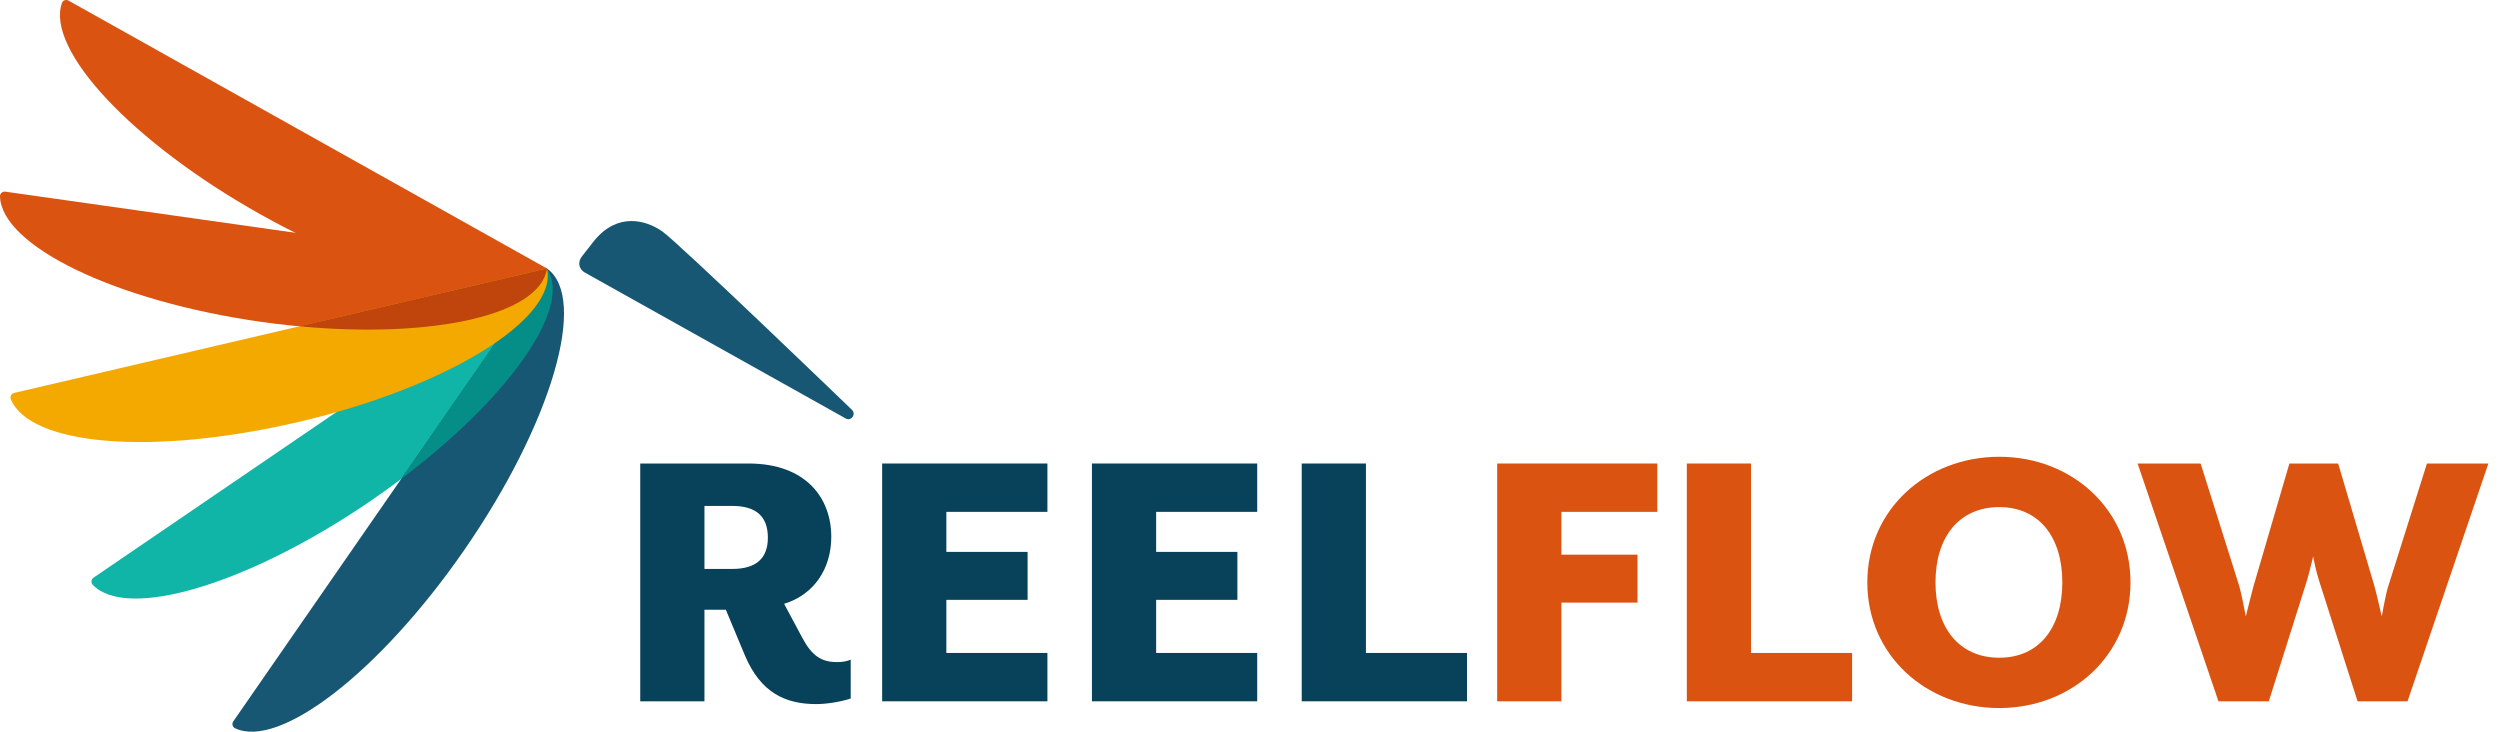 <svg width="164" height="48" viewBox="0 0 164 48" fill="none" xmlns="http://www.w3.org/2000/svg">
<g clip-path="url(#clip0_393_169)">
<path d="M35.88 17.614C34.264 20.561 25.866 18.978 17.118 14.081C8.675 9.354 2.997 3.267 4.062 0.198C4.123 0.022 4.33 -0.051 4.492 0.037L35.877 17.611L35.88 17.614Z" fill="#DB5311"/>
<path d="M35.88 17.614C35.416 20.95 27.013 22.514 17.112 21.111C7.553 19.753 0.095 16.129 0 12.878C-0.006 12.693 0.162 12.547 0.345 12.572L35.877 17.611L35.88 17.614Z" fill="#DB5311"/>
<path d="M35.88 17.614C37.743 20.406 32.538 27.25 24.247 32.904C16.246 38.36 8.303 40.708 6.08 38.357C5.952 38.223 5.983 38.001 6.135 37.895L35.88 17.614Z" fill="#10B5A8"/>
<path d="M35.879 17.614C38.611 19.546 36.175 27.821 30.443 36.099C24.909 44.089 18.325 49.162 15.416 47.771C15.249 47.692 15.197 47.473 15.304 47.321L35.879 17.614Z" fill="#175773"/>
<path d="M35.88 17.614L26.317 31.418C33.379 26.102 37.581 20.166 35.88 17.614Z" fill="#058E87"/>
<path d="M35.88 17.614C36.63 20.895 29.342 25.4 19.6 27.676C9.858 29.951 1.946 29.188 0.708 26.187C0.638 26.014 0.741 25.819 0.921 25.777L35.88 17.614Z" fill="#F3A900"/>
<path d="M35.88 17.614L19.634 21.405C28.4 22.229 35.456 20.661 35.88 17.614Z" fill="#C0450C"/>
<path d="M38.383 17.889C38.856 18.158 55.482 27.453 55.482 27.453C55.839 27.651 56.182 27.175 55.891 26.888C55.891 26.888 44.47 15.878 43.419 15.16C42.367 14.442 40.522 13.91 38.983 15.787C38.983 15.787 38.404 16.521 38.164 16.832C37.923 17.143 37.91 17.62 38.383 17.889Z" fill="#175773"/>
</g>
<path d="M145.531 46.006L140.227 30.406H144.361L146.909 38.492C147.039 38.934 147.325 40.442 147.325 40.442C147.325 40.442 147.689 38.96 147.819 38.492L150.185 30.406H153.383L155.775 38.492C155.905 38.96 156.243 40.442 156.243 40.442C156.243 40.442 156.503 38.96 156.659 38.492L159.207 30.406H163.237L157.933 46.006H154.657L152.109 38.024C151.953 37.556 151.745 36.568 151.745 36.49C151.719 36.594 151.485 37.582 151.355 38.024L148.833 46.006H145.531Z" fill="#DB5311"/>
<path d="M131.154 46.448C126.37 46.448 122.496 42.99 122.496 38.206C122.496 33.422 126.37 29.964 131.154 29.964C135.912 29.964 139.76 33.422 139.76 38.206C139.76 42.99 135.912 46.448 131.154 46.448ZM131.154 43.146C133.754 43.146 135.288 41.196 135.288 38.206C135.288 35.216 133.754 33.266 131.154 33.266C128.528 33.266 126.968 35.216 126.968 38.206C126.968 41.196 128.528 43.146 131.154 43.146Z" fill="#DB5311"/>
<path d="M110.656 46.006V30.406H114.868V42.834H121.498V46.006H110.656Z" fill="#DB5311"/>
<path d="M98.215 46.006V30.406H108.719V33.578H102.427V36.386H107.419V39.532H102.427V46.006H98.215Z" fill="#DB5311"/>
<path d="M85.393 46.006V30.406H89.605V42.834H96.235V46.006H85.393Z" fill="#08415A"/>
<path d="M71.631 46.006V30.406H82.473V33.578H75.843V36.204H81.173V39.35H75.843V42.834H82.473V46.006H71.631Z" fill="#08415A"/>
<path d="M57.869 46.006V30.406H68.711V33.578H62.081V36.204H67.411V39.35H62.081V42.834H68.711V46.006H57.869Z" fill="#08415A"/>
<path d="M53.544 46.188C51.542 46.188 49.904 45.46 48.864 42.99L47.616 40H46.212V46.006H42V30.406H49.098C52.894 30.406 54.532 32.694 54.532 35.216C54.532 37.322 53.388 39.012 51.438 39.61L52.634 41.846C53.258 43.016 53.882 43.432 54.896 43.432C55.234 43.432 55.468 43.406 55.806 43.276V45.824C55.078 46.058 54.194 46.188 53.544 46.188ZM46.212 37.322H48.032C49.644 37.322 50.372 36.594 50.372 35.268C50.372 33.916 49.644 33.188 48.032 33.188H46.212V37.322Z" fill="#08415A"/>
<defs>
<clipPath id="clip0_393_169">
<rect width="56" height="48" fill="white"/>
</clipPath>
</defs>
</svg>
